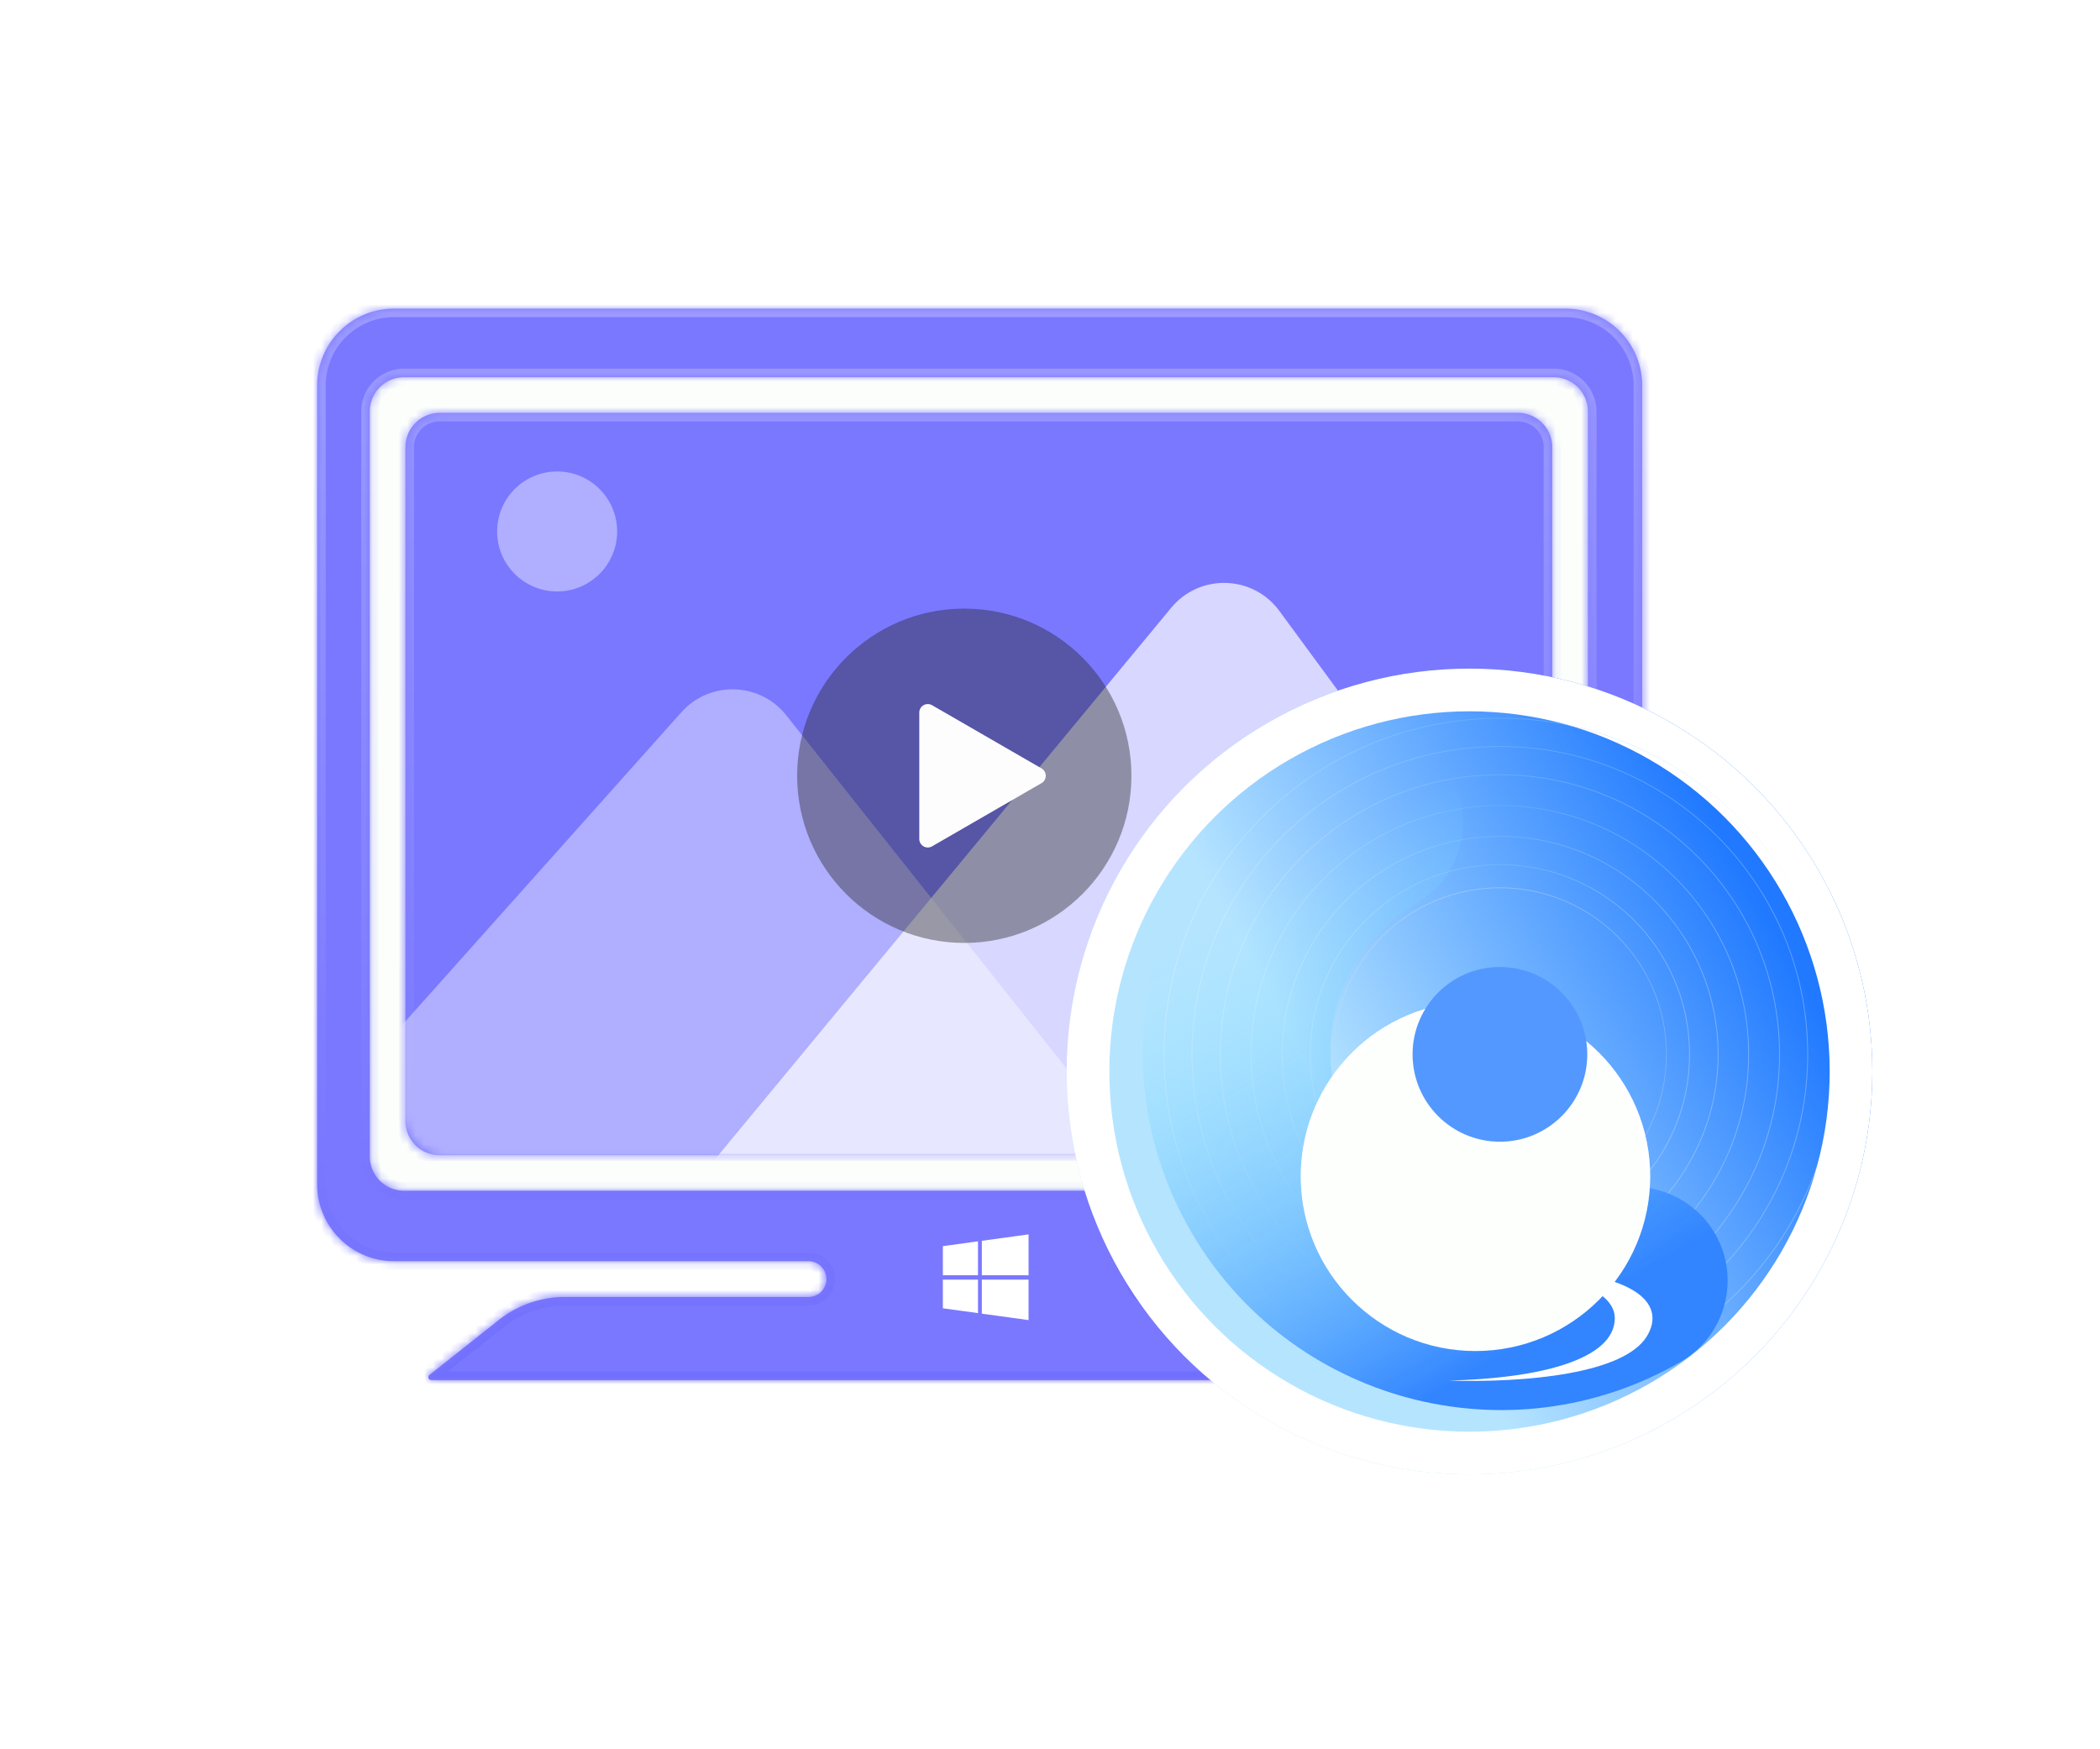 <svg xmlns="http://www.w3.org/2000/svg" width="245" height="204" fill="none"><path fill="#FBFEFB" d="M40 41h149v101H40z"/><mask id="c" fill="#fff"><path fill-rule="evenodd" d="M182.618 36H45.972C41.02 36 37 40.02 37 44.972v93.185c0 4.951 4.02 8.971 8.972 8.971h48.357a2.088 2.088 0 0 1 0 4.176H65.897c-2.795 0-5.52.949-7.712 2.691l-8.092 6.418a.368.368 0 0 0-.12.259.34.34 0 0 0 .328.328h129.865c.086 0 .19-.052.241-.121a.348.348 0 0 0-.051-.466l-8.178-6.487a12.008 12.008 0 0 0-7.506-2.622h-30.263a2.088 2.088 0 0 1 0-4.176h48.209c4.951 0 8.971-4.02 8.971-8.971V44.972A8.964 8.964 0 0 0 182.618 36Zm2.639 98.908a4 4 0 0 1-4 4H47.142a4 4 0 0 1-4-4V48.006a4 4 0 0 1 4-4h134.115a4 4 0 0 1 4 4v86.902ZM47.297 52.164a4 4 0 0 1 4-4h125.799a4 4 0 0 1 4 4v78.603a4 4 0 0 1-4 4h-125.8a4 4 0 0 1-4-4V52.164Z" clip-rule="evenodd"/></mask><g filter="url(#a)"><path fill="#7A78FF" fill-rule="evenodd" d="M182.618 36H45.972C41.02 36 37 40.02 37 44.972v93.185c0 4.951 4.02 8.971 8.972 8.971h48.357a2.088 2.088 0 0 1 0 4.176H65.897c-2.795 0-5.52.949-7.712 2.691l-8.092 6.418a.368.368 0 0 0-.12.259.34.34 0 0 0 .328.328h129.865c.086 0 .19-.052.241-.121a.348.348 0 0 0-.051-.466l-8.178-6.487a12.008 12.008 0 0 0-7.506-2.622h-30.263a2.088 2.088 0 0 1 0-4.176h48.209c4.951 0 8.971-4.02 8.971-8.971V44.972A8.964 8.964 0 0 0 182.618 36Zm2.639 98.908a4 4 0 0 1-4 4H47.142a4 4 0 0 1-4-4V48.006a4 4 0 0 1 4-4h134.115a4 4 0 0 1 4 4v86.902ZM47.297 52.164a4 4 0 0 1 4-4h125.799a4 4 0 0 1 4 4v78.603a4 4 0 0 1-4 4h-125.8a4 4 0 0 1-4-4V52.164Z" clip-rule="evenodd"/></g><path fill="url(#b)" d="m58.185 153.995.622.784v-.001l-.622-.783Zm-8.092 6.418-.621-.783-.045.036-.04.04.706.707Zm130.314.466-.8-.6.8.6Zm-.051-.466.658-.752-.018-.016-.019-.015-.621.783Zm-8.178-6.487-.624.782.002.002.622-.784ZM45.972 37h136.646v-2H45.972v2ZM38 44.972c0-4.4 3.572-7.972 7.972-7.972v-2C40.468 35 36 39.468 36 44.972h2Zm0 93.185V44.972h-2v93.185h2Zm7.972 7.971A7.976 7.976 0 0 1 38 138.157h-2c0 5.504 4.468 9.971 9.972 9.971v-2Zm48.357 0H45.972v2h48.357v-2Zm-28.432 6.176H94.33v-2H65.897v2Zm-7.09 2.474a11.402 11.402 0 0 1 7.09-2.474v-2c-3.02 0-5.966 1.025-8.334 2.909l1.245 1.565Zm-8.092 6.419 8.092-6.418-1.243-1.567-8.092 6.418 1.243 1.567Zm.258-.525a.643.643 0 0 1-.172.449l-1.415-1.415a1.365 1.365 0 0 0-.413.966h2ZM50.3 160a.67.67 0 0 1 .478.194c.1.1.194.264.194.478h-2c0 .725.603 1.328 1.328 1.328v-2Zm129.865 0H50.301v2h129.865v-2Zm-.559.279a.701.701 0 0 1 .245-.208.701.701 0 0 1 .314-.071v2a1.312 1.312 0 0 0 1.041-.521l-1.6-1.2Zm.09.887a.653.653 0 0 1-.09-.887l1.6 1.2a1.346 1.346 0 0 0-.193-1.818l-1.317 1.505Zm-8.141-6.456 8.178 6.487 1.243-1.567-8.178-6.487-1.243 1.567Zm-6.884-2.406c2.502 0 4.921.838 6.882 2.404l1.248-1.563a13.007 13.007 0 0 0-8.13-2.841v2Zm-30.263 0h30.263v-2h-30.263v2Zm48.209-6.176h-48.209v2h48.209v-2Zm7.971-7.971a7.975 7.975 0 0 1-7.971 7.971v2c5.504 0 9.971-4.467 9.971-9.971h-2Zm0-93.185v93.185h2V44.972h-2ZM182.618 37a7.964 7.964 0 0 1 7.971 7.972h2A9.965 9.965 0 0 0 182.618 35v2ZM47.142 139.908h134.115v-2H47.142v2Zm-5-91.902v86.902h2V48.006h-2Zm139.115-5H47.142v2h134.115v-2Zm5 91.902V48.006h-2v86.902h2Zm-9.161-87.744h-125.8v2h125.8v-2Zm5 83.603V52.164h-2v78.603h2Zm-130.8 5h125.8v-2h-125.8v2Zm-5-83.603v78.603h2V52.164h-2Zm130.8-3a3 3 0 0 1 3 3h2a5 5 0 0 0-5-5v2Zm4.161-4.159a3 3 0 0 1 3 3h2a5 5 0 0 0-5-5v2Zm-137.115 3a3 3 0 0 1 3-3v-2a5 5 0 0 0-5 5h2Zm137.115 91.903a5 5 0 0 0 5-5h-2a3 3 0 0 1-3 3v2Zm-47.936 9.308c0-.601.487-1.088 1.088-1.088v-2a3.088 3.088 0 0 0-3.088 3.088h2Zm-86.179-11.308a3 3 0 0 1-3-3h-2a5 5 0 0 0 5 5v-2Zm47.187 10.22c.601 0 1.088.487 1.088 1.088h2a3.088 3.088 0 0 0-3.088-3.088v2Zm85.767-17.361a3 3 0 0 1-3 3v2a5 5 0 0 0 5-5h-2Zm-45.687 19.537a1.088 1.088 0 0 1-1.088-1.088h-2a3.088 3.088 0 0 0 3.088 3.088v-2Zm-83.112-16.537a3 3 0 0 1-3-3h-2a5 5 0 0 0 5 5v-2Zm44.12 15.449c0 .601-.487 1.088-1.088 1.088v2a3.088 3.088 0 0 0 3.088-3.088h-2ZM51.297 47.164a5 5 0 0 0-5 5h2a3 3 0 0 1 3-3v-2Z" mask="url(#c)"/><mask id="d" width="134" height="87" x="47" y="48" maskUnits="userSpaceOnUse" style="mask-type:alpha"><rect width="134" height="87" x="47" y="48" fill="#D9D9D9" rx="5"/></mask><g mask="url(#d)"><g filter="url(#e)" opacity=".4"><circle cx="65" cy="62" r="7" fill="#fff"/></g><g filter="url(#f)" opacity=".4"><path fill="#fff" d="M139 143H26l53.496-59.913c3.305-3.702 9.148-3.533 12.234.354L139 143Z"/></g><g filter="url(#g)" opacity=".7"><path fill="#fff" d="M202 143H77l59.641-72.1c3.319-4.011 9.525-3.834 12.609.36L202 143Z"/></g></g><circle cx="112.5" cy="90.5" r="19.5" fill="#222" opacity=".4"/><path fill="#FDFDFD" d="M121.509 89.64a.994.994 0 0 1 0 1.72l-12.768 7.373a.994.994 0 0 1-1.491-.861V83.128a.994.994 0 0 1 1.491-.86l12.768 7.371Z"/><path fill="#fff" d="M114.1 149.275v3.91l-4.1-.56v-3.345h4.1v-.005Zm0-4.465v3.96H110v-3.395l4.1-.565Zm5.9 4.465V154l-5.45-.75v-3.97H120v-.005Zm0-5.275v4.77h-5.45v-4.02L120 144Z"/><g filter="url(#h)"><circle cx="175" cy="123" r="47" fill="url(#i)"/><circle cx="175" cy="123" r="44.51" stroke="#fff" stroke-width="4.98"/></g><path fill="url(#j)" fill-rule="evenodd" d="M175.017 162.166c21.631 0 39.167-17.535 39.167-39.166 0-21.631-17.536-39.166-39.167-39.166S135.851 101.369 135.851 123c0 21.631 17.535 39.166 39.166 39.166Zm0 .097c21.685 0 39.264-17.579 39.264-39.263 0-21.685-17.579-39.263-39.264-39.263-21.684 0-39.263 17.578-39.263 39.263 0 21.684 17.579 39.263 39.263 39.263Z" clip-rule="evenodd" opacity=".3"/><path fill="url(#k)" fill-rule="evenodd" d="M174.982 158.869c19.81 0 35.869-16.059 35.869-35.869s-16.059-35.87-35.869-35.87-35.869 16.06-35.869 35.87 16.059 35.869 35.869 35.869Zm0 .097c19.864 0 35.966-16.102 35.966-35.966s-16.102-35.967-35.966-35.967-35.966 16.103-35.966 35.967c0 19.864 16.102 35.966 35.966 35.966Z" clip-rule="evenodd" opacity=".3"/><path fill="url(#l)" fill-rule="evenodd" d="M174.99 155.572c17.989 0 32.572-14.583 32.572-32.572 0-17.989-14.583-32.572-32.572-32.572-17.989 0-32.573 14.583-32.573 32.572 0 17.989 14.584 32.572 32.573 32.572Zm0 .098c18.043 0 32.669-14.627 32.669-32.67s-14.626-32.67-32.669-32.67-32.67 14.627-32.67 32.67 14.627 32.67 32.67 32.67Z" clip-rule="evenodd" opacity=".3"/><path fill="url(#m)" fill-rule="evenodd" d="M174.983 151.976c16.003 0 28.976-12.973 28.976-28.976s-12.973-28.976-28.976-28.976-28.976 12.973-28.976 28.976 12.973 28.976 28.976 28.976Zm0 .097c16.057 0 29.073-13.017 29.073-29.073 0-16.057-13.016-29.073-29.073-29.073-16.056 0-29.073 13.016-29.073 29.073 0 16.056 13.017 29.073 29.073 29.073Z" clip-rule="evenodd" opacity=".3"/><path fill="url(#n)" fill-rule="evenodd" d="M175.019 148.379c14.017 0 25.379-11.362 25.379-25.379 0-14.016-11.362-25.38-25.379-25.38-14.016 0-25.379 11.364-25.379 25.38 0 14.017 11.363 25.379 25.379 25.379Zm0 .097c14.07 0 25.476-11.406 25.476-25.476 0-14.07-11.406-25.476-25.476-25.476-14.07 0-25.476 11.406-25.476 25.476 0 14.07 11.406 25.476 25.476 25.476Z" clip-rule="evenodd" opacity=".3"/><path fill="url(#o)" fill-rule="evenodd" d="M174.984 145.082c12.196 0 22.082-9.886 22.082-22.082 0-12.195-9.886-22.082-22.082-22.082-12.196 0-22.082 9.887-22.082 22.082 0 12.196 9.886 22.082 22.082 22.082Zm0 .098c12.249 0 22.179-9.93 22.179-22.18 0-12.249-9.93-22.179-22.179-22.179-12.249 0-22.179 9.93-22.179 22.179 0 12.25 9.93 22.18 22.179 22.18Z" clip-rule="evenodd" opacity=".3"/><path fill="url(#p)" fill-rule="evenodd" d="M174.982 142.385c10.706 0 19.385-8.679 19.385-19.385 0-10.706-8.679-19.385-19.385-19.385-10.706 0-19.385 8.679-19.385 19.385 0 10.706 8.679 19.385 19.385 19.385Zm0 .097c10.759 0 19.482-8.723 19.482-19.482 0-10.76-8.723-19.482-19.482-19.482-10.76 0-19.482 8.722-19.482 19.482 0 10.759 8.722 19.482 19.482 19.482Z" clip-rule="evenodd" opacity=".3"/><path fill="url(#q)" fill-rule="evenodd" d="M200.092 143.927c3.019 5.229 1.22 11.92-4.019 14.945-20.027 11.563-45.619 4.73-57.161-15.262-11.542-19.991-4.663-45.57 15.364-57.134 5.238-3.024 11.932-1.237 14.951 3.992 3.019 5.23 1.22 11.92-4.018 14.944-9.551 5.514-12.831 17.713-7.327 27.246 5.504 9.533 17.708 12.791 27.259 7.278 5.238-3.025 11.932-1.238 14.951 3.991Z" clip-rule="evenodd"/><g fill="#fff" filter="url(#r)"><path d="M176.388 147.678c4.001.297 12.005 1.85 12.005 5.692 0 4.802-8.626 7.025-19.387 7.292 9.071.267 20.454-.8 23.122-5.158 2.396-3.913-1.423-7.826-15.74-7.826Z"/><path fill-rule="evenodd" d="M170.785 148.834h-5.069c-.919 1.364-2.828 4.251-3.113 4.891-.355.801 1.334 1.868 8.004 2.135 6.67.267 10.939-.623 10.939-1.957s-3.825-1.956-7.204-2.134c-2.703-.142-4.98.059-5.78.178l2.223-3.113Zm1.956 4.269c-2.134 0-4.891 0-5.247.533-.533.534 2.402.89 4.358.89 1.957 0 4.802-.356 4.713-.712-.089-.355-1.156-.711-3.824-.711Z" clip-rule="evenodd"/></g><g filter="url(#s)"><circle cx="174.983" cy="123" r="20.381" fill="#FCFFFC"/><circle cx="174.983" cy="123" r="20.025" stroke="url(#t)" stroke-width=".711"/></g><circle cx="174.991" cy="123" r="10.191" fill="#5398FF"/><defs><linearGradient id="j" x1="214.198" x2="134.693" y1="129.693" y2="129.693" gradientUnits="userSpaceOnUse"><stop stop-color="#fff"/><stop offset=".495" stop-color="#81D2FF"/><stop offset="1" stop-color="#fff"/></linearGradient><linearGradient id="t" x1="174.983" x2="174.983" y1="102.619" y2="143.381" gradientUnits="userSpaceOnUse"><stop stop-color="#fff"/><stop offset="1" stop-color="#fff" stop-opacity="0"/></linearGradient><linearGradient id="q" x1="177.218" x2="146.354" y1="157.134" y2="103.674" gradientUnits="userSpaceOnUse"><stop stop-color="#3284FF"/><stop offset="1" stop-color="#8DF1FF" stop-opacity="0"/></linearGradient><linearGradient id="p" x1="174.982" x2="174.982" y1="103.518" y2="142.482" gradientUnits="userSpaceOnUse"><stop stop-color="#EFEFEF"/><stop offset=".495" stop-color="#C1DBEA"/><stop offset="1" stop-color="#E6F0F5"/></linearGradient><linearGradient id="o" x1="197.117" x2="152.206" y1="126.781" y2="126.781" gradientUnits="userSpaceOnUse"><stop stop-color="#fff"/><stop offset=".495" stop-color="#92D2F7"/><stop offset="1" stop-color="#fff"/></linearGradient><linearGradient id="n" x1="200.442" x2="148.855" y1="127.343" y2="127.343" gradientUnits="userSpaceOnUse"><stop stop-color="#fff"/><stop offset=".495" stop-color="#92D2F7"/><stop offset="1" stop-color="#fff"/></linearGradient><linearGradient id="m" x1="203.995" x2="145.125" y1="127.956" y2="127.956" gradientUnits="userSpaceOnUse"><stop stop-color="#fff"/><stop offset=".495" stop-color="#6DCBFF"/><stop offset="1" stop-color="#fff"/></linearGradient><linearGradient id="b" x1="114.295" x2="114.295" y1="35.569" y2="160.414" gradientUnits="userSpaceOnUse"><stop stop-color="#9C9AFF"/><stop offset="1" stop-color="#716FFE"/></linearGradient><linearGradient id="i" x1="202.481" x2="154.025" y1="91.537" y2="118.242" gradientUnits="userSpaceOnUse"><stop stop-color="#2079FF"/><stop offset="1" stop-color="#B5E4FF"/></linearGradient><linearGradient id="l" x1="207.591" x2="141.438" y1="128.569" y2="128.569" gradientUnits="userSpaceOnUse"><stop stop-color="#fff"/><stop offset=".495" stop-color="#92D2F7"/><stop offset="1" stop-color="#fff"/></linearGradient><linearGradient id="k" x1="210.873" x2="138.044" y1="129.131" y2="129.131" gradientUnits="userSpaceOnUse"><stop stop-color="#fff"/><stop offset=".495" stop-color="#92D2F7"/><stop offset="1" stop-color="#fff"/></linearGradient><filter id="e" width="14" height="14" x="58" y="55" color-interpolation-filters="sRGB" filterUnits="userSpaceOnUse"><feFlood flood-opacity="0" result="BackgroundImageFix"/><feBlend in="SourceGraphic" in2="BackgroundImageFix" result="shape"/><feColorMatrix in="SourceAlpha" result="hardAlpha" values="0 0 0 0 0 0 0 0 0 0 0 0 0 0 0 0 0 0 127 0"/><feOffset/><feGaussianBlur stdDeviation="1.5"/><feComposite in2="hardAlpha" k2="-1" k3="1" operator="arithmetic"/><feColorMatrix values="0 0 0 0 0.548 0 0 0 0 0.542 0 0 0 0 1 0 0 0 1 0"/><feBlend in2="shape" result="effect1_innerShadow_3314_2222"/></filter><filter id="s" width="50.722" height="53.924" x="146.776" y="100.663" color-interpolation-filters="sRGB" filterUnits="userSpaceOnUse"><feFlood flood-opacity="0" result="BackgroundImageFix"/><feColorMatrix in="SourceAlpha" result="hardAlpha" values="0 0 0 0 0 0 0 0 0 0 0 0 0 0 0 0 0 0 127 0"/><feOffset dx="-2.846" dy="3.024"/><feGaussianBlur stdDeviation="2.49"/><feComposite in2="hardAlpha" operator="out"/><feColorMatrix values="0 0 0 0 0.483 0 0 0 0 0.727 0 0 0 0 0.967 0 0 0 1 0"/><feBlend in2="BackgroundImageFix" result="effect1_dropShadow_3314_2222"/><feBlend in="SourceGraphic" in2="effect1_dropShadow_3314_2222" result="shape"/><feColorMatrix in="SourceAlpha" result="hardAlpha" values="0 0 0 0 0 0 0 0 0 0 0 0 0 0 0 0 0 0 127 0"/><feOffset dy="11.205"/><feGaussianBlur stdDeviation="6.759"/><feComposite in2="hardAlpha" k2="-1" k3="1" operator="arithmetic"/><feColorMatrix values="0 0 0 0 0.621 0 0 0 0 0.621 0 0 0 0 0.621 0 0 0 0.18 0"/><feBlend in2="shape" result="effect2_innerShadow_3314_2222"/></filter><filter id="r" width="30.234" height="13.419" x="162.559" y="147.678" color-interpolation-filters="sRGB" filterUnits="userSpaceOnUse"><feFlood flood-opacity="0" result="BackgroundImageFix"/><feBlend in="SourceGraphic" in2="BackgroundImageFix" result="shape"/><feColorMatrix in="SourceAlpha" result="hardAlpha" values="0 0 0 0 0 0 0 0 0 0 0 0 0 0 0 0 0 0 127 0"/><feOffset dy=".397"/><feGaussianBlur stdDeviation=".496"/><feComposite in2="hardAlpha" k2="-1" k3="1" operator="arithmetic"/><feColorMatrix values="0 0 0 0 0 0 0 0 0 0 0 0 0 0 0 0 0 0 0.08 0"/><feBlend in2="shape" result="effect1_innerShadow_3314_2222"/></filter><filter id="h" width="102" height="102" x="120.443" y="74" color-interpolation-filters="sRGB" filterUnits="userSpaceOnUse"><feFlood flood-opacity="0" result="BackgroundImageFix"/><feColorMatrix in="SourceAlpha" result="hardAlpha" values="0 0 0 0 0 0 0 0 0 0 0 0 0 0 0 0 0 0 127 0"/><feOffset dx="-3.557" dy="2"/><feGaussianBlur stdDeviation="2"/><feColorMatrix values="0 0 0 0 0.597 0 0 0 0 0.659 0 0 0 0 0.767 0 0 0 0.16 0"/><feBlend in2="BackgroundImageFix" result="effect1_dropShadow_3314_2222"/><feBlend in="SourceGraphic" in2="effect1_dropShadow_3314_2222" result="shape"/></filter><filter id="g" width="125" height="75" x="77" y="68" color-interpolation-filters="sRGB" filterUnits="userSpaceOnUse"><feFlood flood-opacity="0" result="BackgroundImageFix"/><feBlend in="SourceGraphic" in2="BackgroundImageFix" result="shape"/><feColorMatrix in="SourceAlpha" result="hardAlpha" values="0 0 0 0 0 0 0 0 0 0 0 0 0 0 0 0 0 0 127 0"/><feOffset/><feGaussianBlur stdDeviation="2"/><feComposite in2="hardAlpha" k2="-1" k3="1" operator="arithmetic"/><feColorMatrix values="0 0 0 0 0.452 0 0 0 0 0.442 0 0 0 0 1 0 0 0 1 0"/><feBlend in2="shape" result="effect1_innerShadow_3314_2222"/></filter><filter id="f" width="113" height="62.585" x="26" y="80.415" color-interpolation-filters="sRGB" filterUnits="userSpaceOnUse"><feFlood flood-opacity="0" result="BackgroundImageFix"/><feBlend in="SourceGraphic" in2="BackgroundImageFix" result="shape"/><feColorMatrix in="SourceAlpha" result="hardAlpha" values="0 0 0 0 0 0 0 0 0 0 0 0 0 0 0 0 0 0 127 0"/><feOffset/><feGaussianBlur stdDeviation="2"/><feComposite in2="hardAlpha" k2="-1" k3="1" operator="arithmetic"/><feColorMatrix values="0 0 0 0 0.6 0 0 0 0 0.592 0 0 0 0 1 0 0 0 1 0"/><feBlend in2="shape" result="effect1_innerShadow_3314_2222"/></filter><filter id="a" width="154.59" height="125" x="37" y="36" color-interpolation-filters="sRGB" filterUnits="userSpaceOnUse"><feFlood flood-opacity="0" result="BackgroundImageFix"/><feBlend in="SourceGraphic" in2="BackgroundImageFix" result="shape"/><feColorMatrix in="SourceAlpha" result="hardAlpha" values="0 0 0 0 0 0 0 0 0 0 0 0 0 0 0 0 0 0 127 0"/><feOffset/><feGaussianBlur stdDeviation="7"/><feComposite in2="hardAlpha" k2="-1" k3="1" operator="arithmetic"/><feColorMatrix values="0 0 0 0 0.54 0 0 0 0 0.533 0 0 0 0 1 0 0 0 1 0"/><feBlend in2="shape" result="effect1_innerShadow_3314_2222"/></filter></defs></svg>